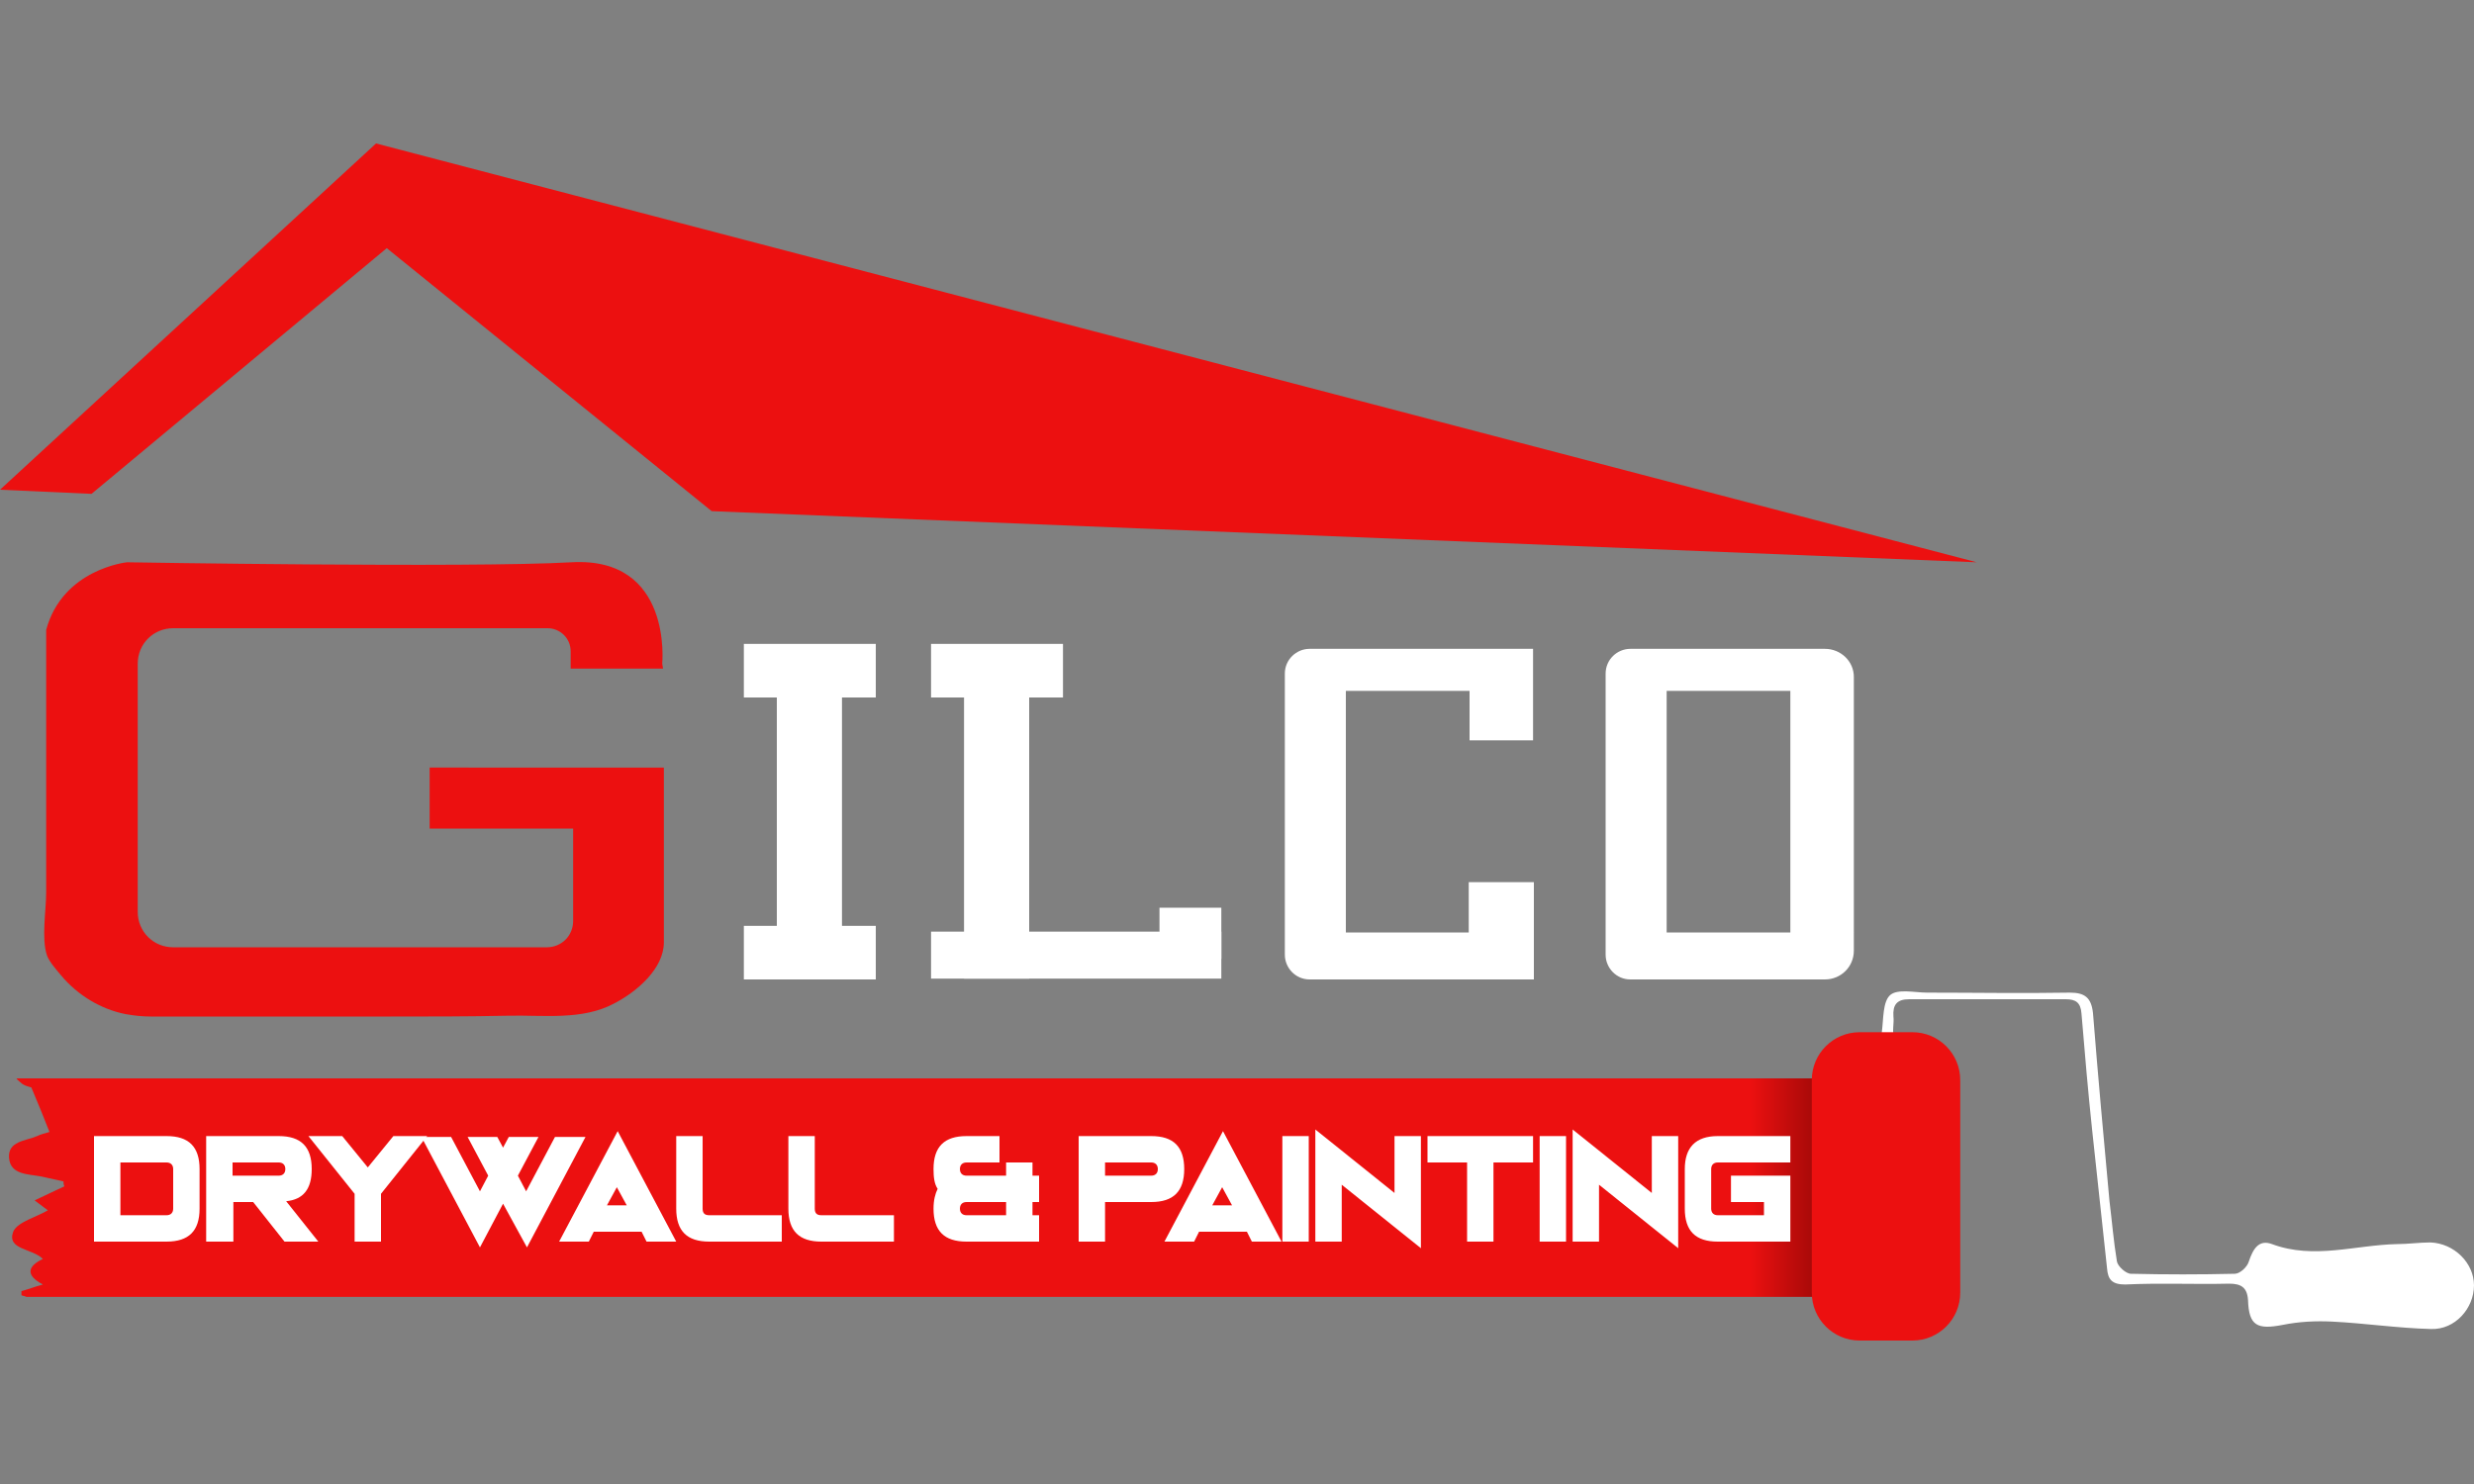 <svg xmlns="http://www.w3.org/2000/svg" xmlns:xlink="http://www.w3.org/1999/xlink" id="Layer_1" x="0px" y="0px" viewBox="0 0 300 180" style="enable-background:new 0 0 300 180;" xml:space="preserve"><rect x="0" y="0" width="300" height="180" fill="#808080" stroke="none"/><style type="text/css">	.st0{fill:#EC1010;}	.st1{fill:#FFFFFF;}	.st2{fill:url(#SVGID_1_);}</style><g>	<g>		<polygon class="st0" points="0,59.4 45.6,17.4 239.7,68.2 86.3,62 46.9,30.1 11.1,59.9   "></polygon>		<path class="st0" d="M80.3,80.5c0,0,1.3-13-11-12.3s-53.9,0-53.9,0S7.6,69,5.6,76.4c0,10.6,0,21.2,0,31.8c0,2.3-0.6,5.6,0.1,7.7   c0.3,0.8,1.2,1.8,1.7,2.4c2,2.4,4.8,4.1,7.8,4.7c1.1,0.2,2.1,0.3,3.2,0.3c9.6,0,19.1,0,28.7,0c4.8,0,9.7,0,14.5-0.1   c4.3-0.1,9,0.6,12.9-1.5c2.7-1.4,6-4.2,6-7.4c0-2.4,0-4.9,0-7.3c0-4.6,0-9.2,0-13.8v-0.1H52.1v7.4h17.4v11.2   c0,1.8-1.4,3.2-3.2,3.2H21c-2.4,0-4.3-1.9-4.3-4.3V80.5c0-2.4,1.9-4.3,4.3-4.3h45.4c1.5,0,2.8,1.2,2.8,2.8v2.1h11.2L80.3,80.5z"></path>		<rect x="94.2" y="84.1" class="st1" width="7.9" height="34.6"></rect>		<rect x="90.2" y="78.1" class="st1" width="16" height="6.5"></rect>		<rect x="116.9" y="84.1" class="st1" width="7.9" height="34.6"></rect>		<rect x="112.9" y="78.1" class="st1" width="16" height="6.5"></rect>		<rect x="90.2" y="112.3" class="st1" width="16" height="6.5"></rect>		<rect x="112.9" y="113" class="st1" width="35.2" height="5.7"></rect>		<rect x="140.6" y="110.1" class="st1" width="7.5" height="6.2"></rect>		<path class="st1" d="M178.1,113.1h-14.9V83.8h15v6h7.7V78.7h-27.1c-1.6,0-3,1.3-3,3v34.1c0,1.6,1.3,3,3,3H186V107h-7.9V113.1z"></path>		<path class="st1" d="M221.3,78.7h-23.6c-1.6,0-3,1.3-3,3v34.1c0,1.6,1.3,3,3,3h23.6c1.9,0,3.5-1.5,3.5-3.5V82.1   C224.8,80.2,223.2,78.7,221.3,78.7z M217.1,113.1h-15V83.8h15V113.1z"></path>	</g>			<linearGradient id="SVGID_1_" gradientUnits="userSpaceOnUse" x1="1.087" y1="35.95" x2="226.2" y2="35.95" gradientTransform="matrix(1 0 0 -1 0 180)">		<stop offset="0.938" style="stop-color:#EC1010"></stop>		<stop offset="1" style="stop-color:#6F0402"></stop>	</linearGradient>	<path class="st2" d="M225.7,154.4c-1.2-0.5-2.3-0.9-3.5-1.4c1.5-1,2.5-1.9,0.5-3.2c0.9-0.4,1.6-0.7,2.3-1c0-0.2,0-0.2,0-0.5  c-1.2-0.2-2.4-0.5-2.9-0.6c0.6-1.2,2.1-2.8,1.7-3.6c-0.5-1.2-2.3-1.9-3.8-3c1.9-0.5,3.6-0.9,5.4-1.4c0-0.3,0.1-0.4,0.1-0.7  c-1-0.6-1.9-1.1-2.9-1.7c1.1-1.1,1.9-2.1,0.1-3.4c-0.2-0.2,0.1-1.4,0.3-2c0-0.2,0.6-0.2,0.7-0.4c0.1-0.2,0.3-0.4,0.5-0.7H2  c0.1,0.2,0.3,0.3,0.5,0.5c0.4,0.4,1,0.5,1.3,0.6c0.8,1.9,1.5,3.6,2.2,5.4c-0.7,0.2-1.1,0.3-1.5,0.5c-1.4,0.6-3.6,0.6-3.4,2.7  c0.2,2,2.3,1.9,3.9,2.2c0.9,0.2,1.8,0.4,2.7,0.6c0,0.3,0,0.3,0.1,0.6c-1.1,0.5-2.1,1-3.6,1.7c0.9,0.7,1.5,1.1,1.6,1.2  c-1.3,0.8-3.7,1.4-4.2,2.6c-0.8,2.2,2.3,2,3.6,3.3c-1.9,0.9-2.1,2,0,3.1c-1.1,0.3-1.8,0.6-2.6,0.8c0,0.2,0,0.2,0,0.5  c0.2,0.1,0.4,0.1,0.6,0.2h222.2c0.1,0,0.1,0,0.2,0l0,0c0.3-0.1,0.6-0.4,0.6-0.7v-1.7C226.2,154.8,226,154.5,225.7,154.4z"></path>	<path class="st1" d="M294.7,150.7c-1.3,0-2.7,0.2-4,0.2c-5.1,0.1-10.1,1.9-15.2,0c-1.6-0.6-2.3,0.6-2.8,2.1  c-0.2,0.7-1.1,1.5-1.7,1.5c-4.2,0.1-8.4,0.1-12.6,0c-0.6,0-1.6-0.9-1.7-1.5c-0.4-2.4-0.6-4.9-0.9-7.3c-0.7-7.6-1.4-15.2-2-22.8  c-0.2-1.9-1-2.5-2.8-2.5c-5.8,0.1-11.5,0-17.3,0c-1.5,0-3.6-0.5-4.5,0.3s-0.8,2.9-1,4.4c0,0.3-0.1,0.6-0.2,0.8h1.7  c-0.3-0.7,0-1.8-0.1-2.6c-0.1-1.4,0.4-2.1,1.9-2.1c6.3,0,12.6,0,19,0c1.2,0,1.8,0.4,1.9,1.7c0.4,4.8,0.8,9.5,1.3,14.2  c0.6,5.6,1.2,11.2,1.8,16.7c0.1,1.4,0.6,2,2.2,2c4.2-0.2,8.4,0,12.6-0.1c1.4,0,2.2,0.4,2.3,2c0.1,3.1,1.1,3.6,4.2,3  c2-0.4,4-0.5,6-0.4c4,0.2,8,0.8,12,0.9c2.9,0.1,5.2-2.5,5.2-5.3C300,153.2,297.6,150.8,294.7,150.7z"></path>	<path class="st0" d="M231.9,162.6h-6.4c-3.2,0-5.8-2.6-5.8-5.8V131c0-3.2,2.6-5.8,5.8-5.8h6.4c3.2,0,5.8,2.6,5.8,5.8v25.8  C237.7,160,235.1,162.6,231.9,162.6z"></path>	<g>		<path class="st1" d="M20.2,137.8c2.7,0,4,1.3,4,4v4.8c0,2.7-1.3,4-4,4h-8.8v-12.8H20.2z M21,141.8c0-0.5-0.3-0.8-0.8-0.8h-5.6v6.4   h5.6c0.5,0,0.8-0.3,0.8-0.8V141.8z"></path>		<path class="st1" d="M25,137.8h8.8c2.7,0,4,1.3,4,4c0,2.4-1,3.7-3.1,3.9l3.9,4.9h-4.1l-3.8-4.8h-2.4v4.8H25V137.8z M28.2,141v1.6   h5.6c0.5,0,0.8-0.3,0.8-0.8s-0.3-0.8-0.8-0.8H28.2z"></path>		<path class="st1" d="M43,144.8l-5.6-7h4.1l3.1,3.8l3.1-3.8h4.1l-5.6,7v5.8H43V144.8z"></path>		<path class="st1" d="M61,139.2l0.7-1.3h3.6l-2.5,4.7l1,1.9l3.5-6.6H71l-7.1,13.4L61,146l-2.8,5.3l-7.1-13.4h3.6l3.5,6.6l1-1.9   l-2.5-4.7h3.6L61,139.2z"></path>		<path class="st1" d="M72,149.4l-0.6,1.2h-3.6l7.1-13.4l7.1,13.4h-3.6l-0.6-1.2H72z M76,146.2l-1.2-2.2l-1.2,2.2H76z"></path>		<path class="st1" d="M86,147.4h8.8v3.2H86c-2.7,0-4-1.3-4-4v-8.8h3.2v8.8C85.2,147.2,85.5,147.4,86,147.4z"></path>		<path class="st1" d="M99.6,147.4h8.8v3.2h-8.8c-2.7,0-4-1.3-4-4v-8.8h3.2v8.8C98.8,147.2,99.1,147.4,99.6,147.4z"></path>		<path class="st1" d="M117.2,150.6c-2.7,0-4-1.3-4-4c0-1,0.2-1.8,0.5-2.4c-0.4-0.6-0.5-1.4-0.5-2.4c0-2.7,1.3-4,4-4h4v3.2h-4   c-0.5,0-0.8,0.3-0.8,0.8s0.3,0.8,0.8,0.8h4.8V141h3.2v1.6h0.8v3.2h-0.8v1.6h0.8v3.2H117.2z M116.4,146.6c0,0.5,0.3,0.8,0.8,0.8   h4.8v-1.6h-4.8C116.7,145.8,116.4,146.1,116.4,146.6z"></path>		<path class="st1" d="M130.8,137.8h8.8c2.7,0,4,1.3,4,4s-1.3,4-4,4H134v4.8h-3.2V137.8z M134,141v1.6h5.6c0.5,0,0.8-0.3,0.8-0.8   s-0.3-0.8-0.8-0.8H134z"></path>		<path class="st1" d="M145.4,149.4l-0.6,1.2h-3.6l7.1-13.4l7.1,13.4h-3.6l-0.6-1.2H145.4z M149.4,146.2l-1.2-2.2l-1.2,2.2H149.4z"></path>		<path class="st1" d="M158.7,150.6h-3.2v-12.8h3.2V150.6z"></path>		<path class="st1" d="M162.7,143.7v6.9h-3.2V137l9.6,7.7v-6.9h3.2v13.6L162.7,143.7z"></path>		<path class="st1" d="M181.1,141v9.6h-3.2V141h-4.8v-3.2h12.8v3.2H181.1z"></path>		<path class="st1" d="M189.9,150.6h-3.2v-12.8h3.2V150.6z"></path>		<path class="st1" d="M193.9,143.7v6.9h-3.2V137l9.6,7.7v-6.9h3.2v13.6L193.9,143.7z"></path>		<path class="st1" d="M208.3,137.8h8.8v3.2h-8.8c-0.5,0-0.8,0.3-0.8,0.8v4.8c0,0.5,0.3,0.8,0.8,0.8h5.6v-1.6h-4v-3.2h7.2v8h-8.8   c-2.7,0-4-1.3-4-4v-4.8C204.3,139.2,205.6,137.8,208.3,137.8z"></path>	</g></g></svg>